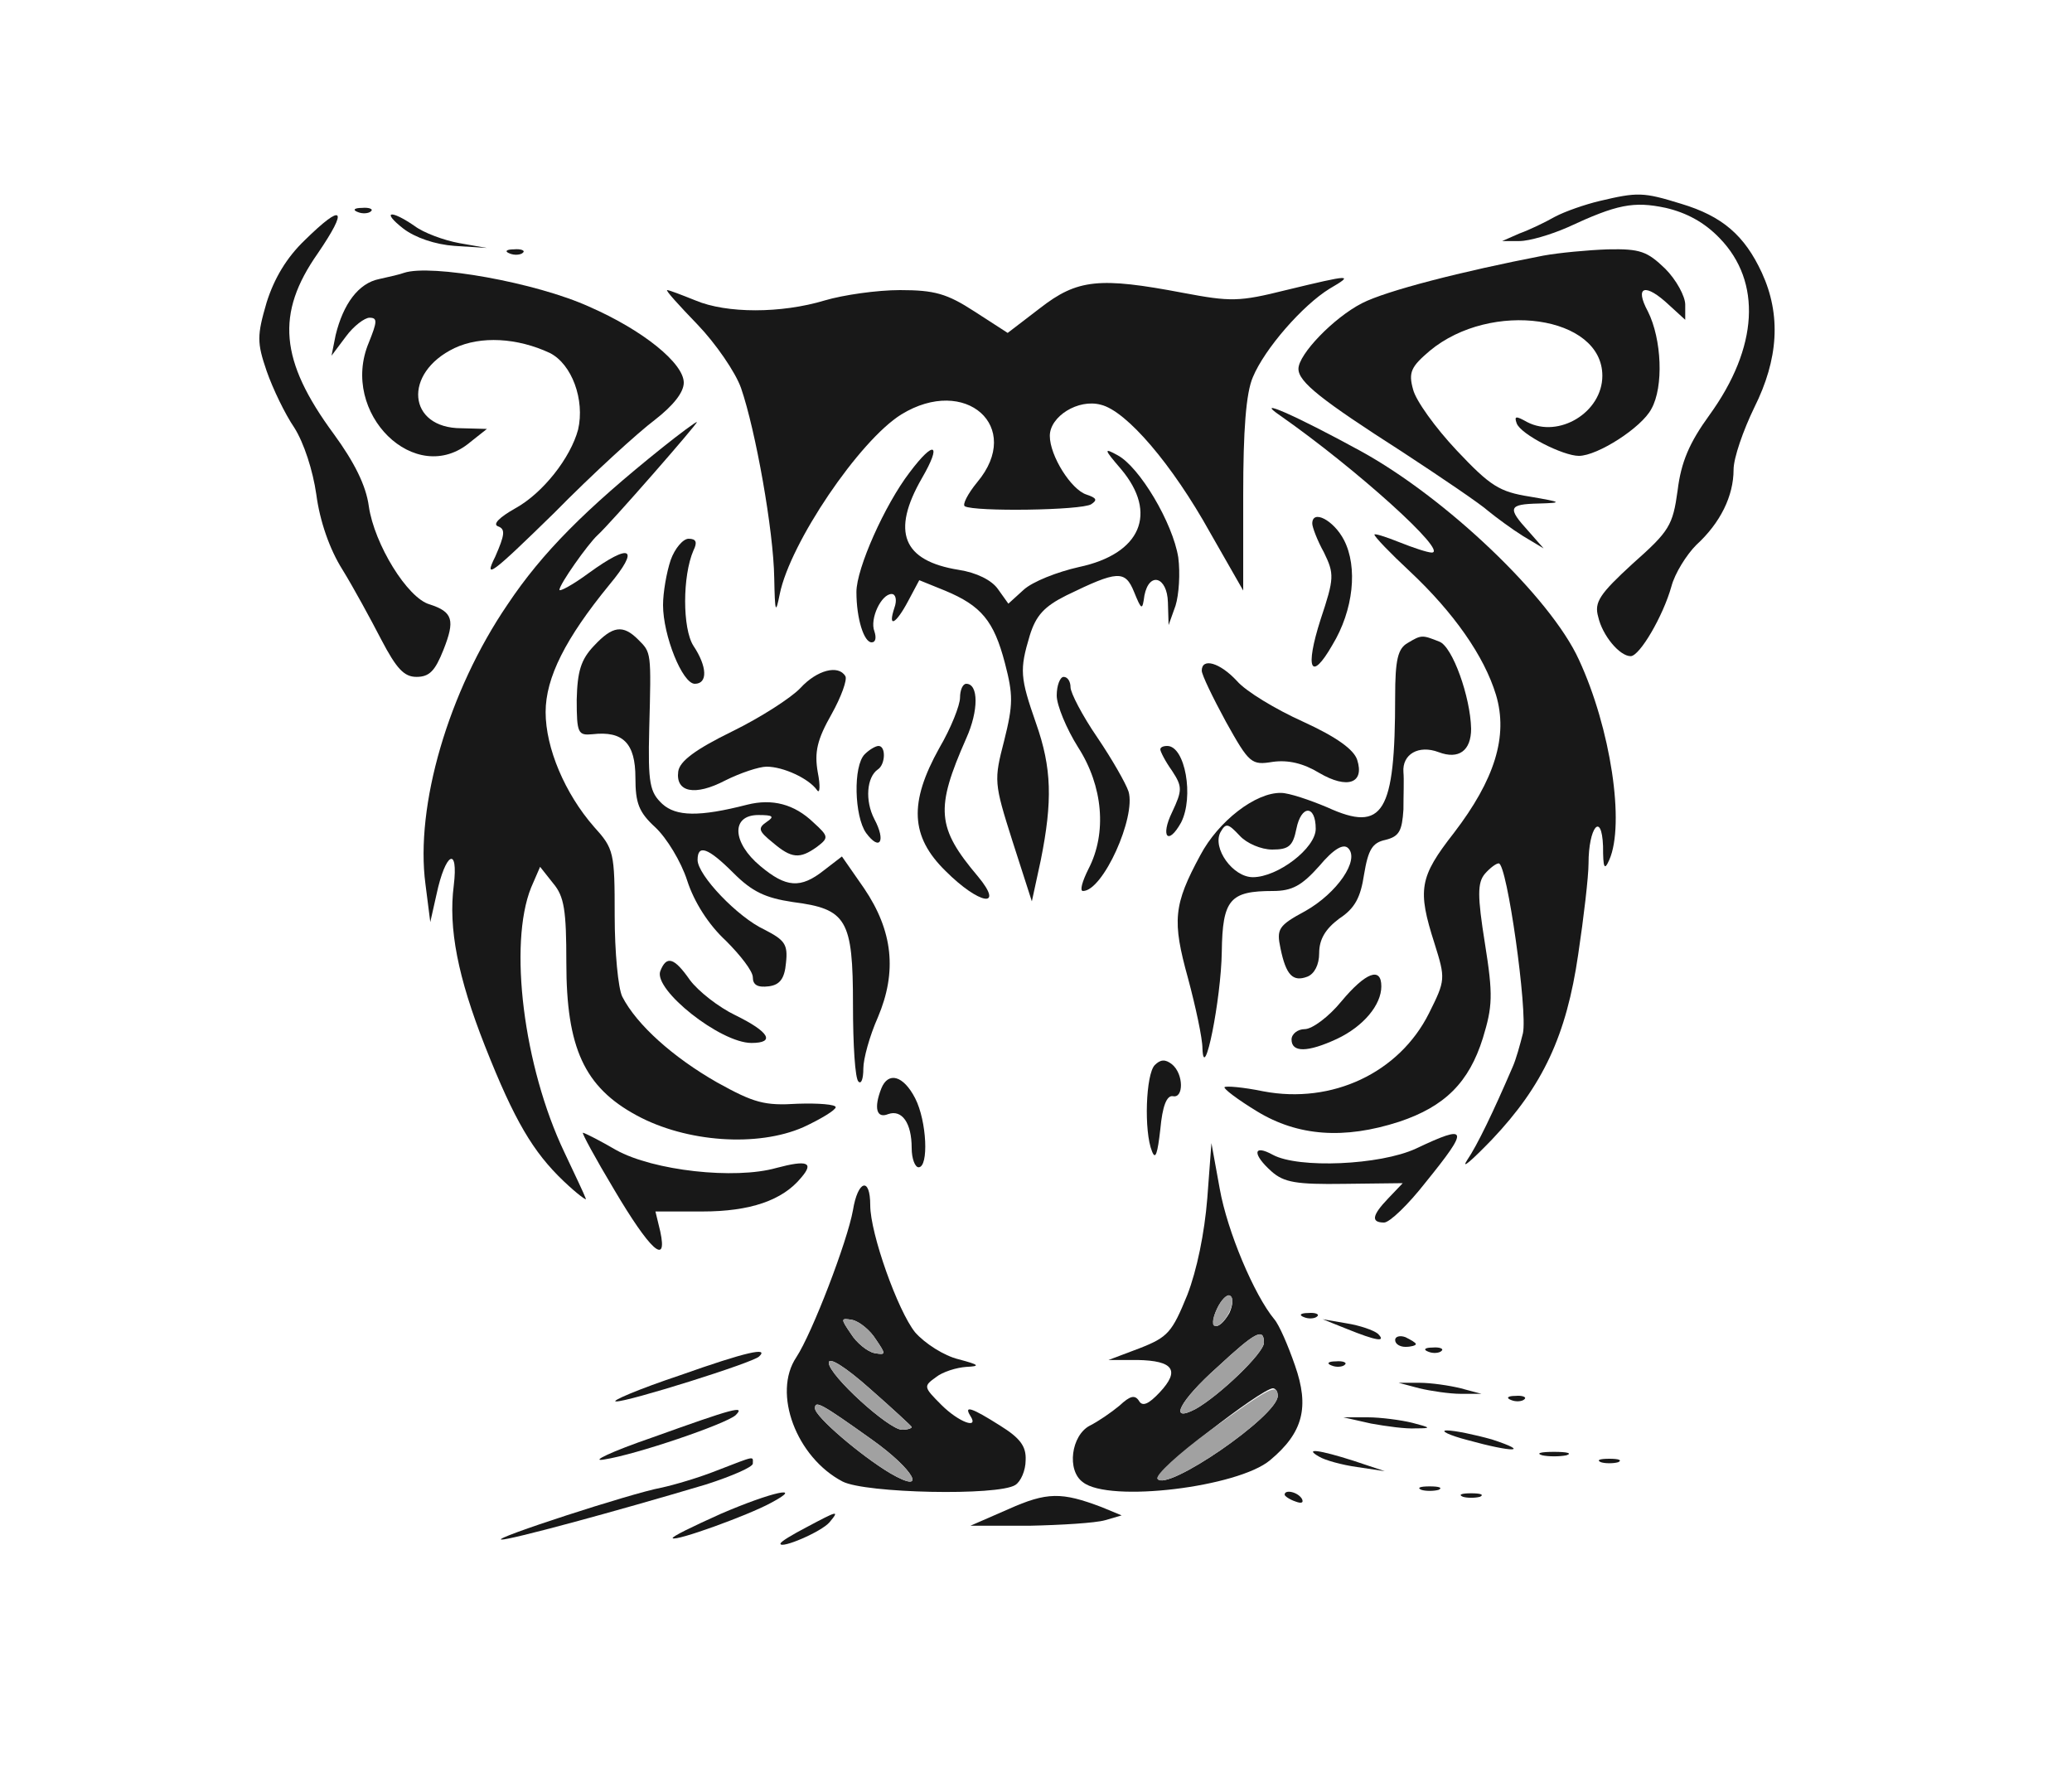 <?xml version="1.0" encoding="UTF-8"?>
<!--?xml version="1.0" standalone="no"?-->
<svg xmlns="http://www.w3.org/2000/svg" version="1.0" width="300pt" height="258pt" viewBox="0 0 300 258" preserveAspectRatio="xMidYMid meet">
  <g transform="translate(0,258) scale(0.1,-0.1)" fill="#181818" stroke="none">
    <path class="node" id="node1" d="M2316 2289 c-21 -5 -50 -15 -65 -23 -14 -8 -37 -19 -51 -24 l-25 -11 25 0 c14 0 45 9 70 20 71 33 95 38 142 28 30 -7 56 -21 78 -44 61 -63 56 -158 -15 -256 -29 -40 -41 -68 -46 -109 -7 -51 -12 -59 -65 -106 -48 -44 -56 -56 -50 -77 6 -27 31 -57 47 -57 13 0 47 58 59 101 5 19 22 46 36 60 35 32 54 71 54 109 0 17 14 57 30 90 35 70 39 134 11 195 -25 54 -57 82 -117 100 -55 17 -63 17 -118 4z"></path>
    <path class="node" id="node2" d="M518 2273 c7 -3 16 -2 19 1 4 3 -2 6 -13 5 -11 0 -14 -3 -6 -6z"></path>
    <path class="node" id="node3" d="M441 2232 c-26 -25 -44 -55 -55 -90 -14 -48 -14 -58 0 -99 9 -26 27 -63 40 -82 14 -22 27 -62 32 -97 5 -38 19 -79 38 -109 16 -26 41 -72 56 -101 22 -42 33 -54 51 -54 19 0 27 9 39 39 17 43 14 55 -20 66 -32 9 -80 87 -88 142 -4 30 -21 64 -51 105 -78 106 -84 174 -23 261 45 66 37 74 -19 19z"></path>
    <path class="node" id="node4" d="M584 2249 c17 -13 46 -23 74 -25 l47 -3 -40 7 c-22 4 -52 15 -65 25 -35 24 -48 21 -16 -4z"></path>
    <path class="node" id="node5" d="M738 2213 c7 -3 16 -2 19 1 4 3 -2 6 -13 5 -11 0 -14 -3 -6 -6z"></path>
    <path class="node" id="node6" d="M2235 2210 c-119 -23 -228 -51 -263 -69 -41 -21 -92 -74 -92 -95 0 -19 33 -45 150 -120 58 -38 114 -76 125 -86 11 -9 34 -26 50 -36 l30 -18 -22 25 c-31 34 -29 39 15 40 35 1 34 2 -13 10 -44 7 -57 15 -106 67 -31 33 -59 72 -63 88 -7 25 -3 33 24 56 89 74 250 51 250 -36 0 -53 -63 -91 -109 -67 -16 9 -19 9 -15 -2 6 -16 67 -47 90 -47 27 0 91 41 105 68 18 32 15 101 -5 141 -20 37 -4 42 31 9 l23 -21 0 22 c0 12 -13 36 -29 52 -26 25 -36 29 -83 28 -29 -1 -71 -5 -93 -9z"></path>
    <path class="node" id="node7" d="M585 2185 c-5 -2 -22 -6 -36 -9 -30 -6 -52 -36 -63 -81 l-6 -30 21 28 c11 15 27 27 34 27 12 0 11 -6 -1 -36 -43 -102 68 -211 147 -144 l24 19 -37 1 c-78 0 -85 80 -10 116 38 18 91 15 138 -7 32 -16 51 -68 41 -111 -11 -41 -51 -92 -91 -114 -23 -13 -33 -23 -25 -26 11 -4 10 -12 -4 -44 -17 -34 -6 -26 85 63 56 57 122 117 146 135 27 21 42 40 42 54 0 28 -59 76 -137 110 -77 35 -229 62 -268 49z"></path>
    <path class="node" id="node8" d="M1862 2160 c-68 -17 -80 -17 -149 -4 -121 23 -153 20 -207 -22 l-47 -36 -48 31 c-40 26 -58 31 -108 31 -33 0 -82 -7 -109 -15 -63 -19 -142 -19 -187 0 -20 8 -38 15 -41 15 -3 0 17 -22 44 -50 26 -27 55 -69 63 -92 21 -61 47 -206 48 -275 1 -50 2 -53 8 -23 15 74 115 222 176 260 93 57 177 -18 110 -98 -14 -17 -22 -33 -18 -35 14 -8 169 -6 183 3 9 6 8 9 -7 14 -22 7 -53 56 -53 85 0 28 41 54 74 45 37 -9 103 -86 158 -185 l48 -84 0 138 c0 94 4 148 14 171 17 41 72 104 111 128 36 21 32 21 -63 -2z"></path>
    <path class="node" id="node9" d="M1854 1978 c110 -77 244 -198 219 -198 -6 0 -27 7 -47 15 -20 8 -36 13 -36 11 0 -3 23 -27 51 -53 64 -60 108 -123 125 -179 18 -60 -2 -123 -61 -200 -50 -64 -53 -82 -28 -160 16 -51 16 -53 -8 -101 -43 -86 -140 -132 -240 -113 -29 6 -54 8 -56 6 -2 -2 19 -18 47 -35 59 -36 126 -41 206 -15 66 22 101 57 121 121 14 46 15 62 3 137 -11 69 -11 88 0 101 7 8 16 15 20 15 12 0 42 -214 35 -246 -4 -16 -10 -38 -15 -49 -28 -65 -51 -113 -66 -135 -9 -14 7 0 36 30 74 78 108 151 125 268 8 53 15 113 15 132 0 52 19 76 21 25 0 -32 2 -36 9 -20 23 52 2 191 -44 290 -41 90 -192 234 -316 302 -95 52 -157 79 -116 51z"></path>
    <path class="node" id="node10" d="M959 1932 c-111 -89 -174 -152 -224 -227 -86 -126 -134 -292 -119 -405 l7 -55 9 40 c13 61 32 71 25 13 -8 -62 6 -133 45 -232 43 -109 70 -154 114 -196 20 -19 35 -30 32 -25 -2 6 -16 35 -31 67 -59 124 -81 301 -48 383 l13 30 19 -24 c16 -19 19 -39 19 -115 0 -123 26 -180 102 -221 72 -39 175 -46 241 -17 26 12 47 25 47 29 0 4 -25 6 -55 5 -48 -3 -63 1 -117 31 -63 36 -116 83 -137 124 -6 12 -11 65 -11 117 0 92 -1 97 -30 129 -42 48 -70 114 -70 166 0 50 29 107 92 184 45 54 32 62 -30 17 -23 -17 -42 -27 -42 -24 0 8 41 66 55 79 18 16 148 165 144 164 -2 0 -25 -17 -50 -37z"></path>
    <path class="node" id="node11" d="M1317 1896 c-36 -47 -77 -139 -77 -173 0 -39 11 -73 22 -73 6 0 7 7 4 16 -7 18 10 54 25 54 6 0 8 -9 4 -20 -10 -30 2 -24 20 10 l16 30 37 -15 c53 -22 71 -44 87 -105 12 -46 12 -60 -1 -112 -15 -58 -15 -61 12 -146 l28 -87 13 60 c17 85 16 133 -7 198 -23 66 -24 77 -9 127 9 29 21 42 53 58 74 36 85 37 98 5 11 -27 12 -27 15 -5 7 35 33 27 34 -10 l1 -33 10 28 c5 16 7 47 4 70 -8 50 -56 131 -88 148 -20 11 -20 9 5 -20 54 -64 29 -123 -61 -142 -31 -7 -67 -21 -80 -33 l-22 -20 -15 21 c-9 13 -31 24 -57 28 -81 13 -98 55 -53 133 29 50 18 56 -18 8z"></path>
    <path class="node" id="node12" d="M1900 1822 c0 -5 7 -24 17 -42 15 -31 15 -37 -5 -97 -23 -72 -14 -91 17 -37 31 51 37 113 17 152 -15 29 -46 45 -46 24z"></path>
    <path class="node" id="node13" d="M971 1769 c-6 -18 -11 -47 -11 -65 0 -44 28 -114 46 -114 19 0 18 25 -2 55 -16 25 -16 101 0 138 6 12 4 17 -7 17 -8 0 -20 -14 -26 -31z"></path>
    <path class="node" id="node14" d="M860 1645 c-19 -20 -24 -37 -25 -78 0 -49 2 -52 23 -50 44 5 62 -13 62 -63 0 -37 5 -50 29 -72 16 -15 37 -49 46 -77 10 -31 31 -64 56 -87 21 -21 39 -44 39 -53 0 -11 7 -15 23 -13 16 2 23 11 25 34 3 27 -2 33 -31 48 -39 18 -97 79 -97 101 0 23 15 18 52 -19 27 -27 46 -36 86 -42 78 -10 87 -25 87 -149 0 -57 3 -107 8 -111 4 -4 7 4 7 19 0 14 9 47 21 74 28 66 22 125 -20 187 l-32 46 -26 -20 c-34 -27 -55 -25 -92 6 -41 34 -43 74 -3 74 21 0 24 -2 12 -10 -13 -9 -12 -13 9 -30 27 -23 39 -24 64 -6 17 13 17 15 -5 35 -28 27 -60 35 -96 26 -70 -18 -103 -17 -123 1 -18 17 -21 29 -19 109 3 112 3 110 -16 129 -22 22 -37 20 -64 -9z"></path>
    <path class="node" id="node15" d="M2038 1649 c-14 -8 -18 -24 -18 -78 0 -168 -17 -197 -98 -160 -26 11 -56 21 -67 21 -37 1 -91 -41 -117 -90 -39 -72 -41 -95 -18 -178 11 -41 21 -87 21 -102 2 -53 27 71 28 140 1 76 12 88 74 88 28 0 42 8 67 36 21 25 35 33 42 26 17 -17 -16 -65 -62 -91 -39 -21 -42 -26 -36 -54 8 -39 18 -49 39 -41 10 4 17 17 17 34 0 20 9 35 29 50 23 15 31 31 36 64 6 36 12 46 31 50 20 5 24 13 26 44 0 20 1 44 0 54 -2 26 22 40 51 29 29 -11 47 2 47 34 -1 46 -27 119 -46 126 -25 10 -26 10 -46 -2z m-133 -269 c0 -28 -55 -70 -91 -70 -29 0 -59 42 -47 65 8 14 11 13 28 -5 10 -11 31 -20 47 -20 24 0 30 5 35 30 7 35 28 35 28 0z"></path>
    <path class="node" id="node16" d="M1740 1609 c0 -6 16 -39 35 -74 34 -61 37 -63 68 -58 22 3 44 -2 67 -16 41 -24 66 -15 55 19 -5 15 -30 33 -78 55 -40 18 -83 44 -96 59 -25 27 -51 34 -51 15z"></path>
    <path class="node" id="node17" d="M1159 1584 c-13 -14 -58 -43 -99 -63 -53 -26 -76 -43 -78 -58 -4 -30 24 -36 68 -13 22 11 49 20 60 20 24 0 61 -17 73 -34 4 -6 5 6 1 26 -5 29 -1 47 20 84 14 25 23 50 20 55 -10 17 -41 9 -65 -17z"></path>
    <path class="node" id="node18" d="M1530 1573 c0 -14 14 -48 31 -75 36 -56 42 -124 15 -176 -9 -18 -13 -32 -8 -32 29 0 77 107 66 144 -4 12 -24 47 -45 78 -22 32 -39 65 -39 73 0 8 -4 15 -10 15 -5 0 -10 -12 -10 -27z"></path>
    <path class="node" id="node19" d="M1390 1570 c0 -11 -13 -44 -30 -73 -44 -79 -42 -128 9 -178 49 -49 86 -55 47 -8 -60 71 -62 98 -17 200 18 40 18 79 0 79 -5 0 -9 -9 -9 -20z"></path>
    <path class="node" id="node20" d="M1252 1488 c-17 -17 -15 -90 2 -114 20 -27 29 -12 12 20 -14 27 -11 61 5 72 11 7 12 34 1 34 -4 0 -13 -5 -20 -12z"></path>
    <path class="node" id="node21" d="M1680 1495 c0 -3 7 -17 17 -31 15 -23 15 -28 0 -60 -17 -35 -6 -49 13 -15 19 37 6 111 -20 111 -6 0 -10 -2 -10 -5z"></path>
    <path class="node" id="node22" d="M956 1174 c-10 -27 87 -104 132 -104 35 0 26 16 -23 40 -25 12 -54 35 -66 51 -23 33 -34 36 -43 13z"></path>
    <path class="node" id="node23" d="M1942 1130 c-18 -22 -42 -40 -53 -40 -10 0 -19 -7 -19 -15 0 -19 23 -19 66 1 38 18 64 49 64 76 0 29 -23 20 -58 -22z"></path>
    <path class="node" id="node24" d="M1672 1038 c-13 -13 -16 -96 -4 -125 5 -13 8 -3 12 32 3 33 9 49 18 48 16 -4 16 32 -1 46 -10 8 -17 7 -25 -1z"></path>
    <path class="node" id="node25" d="M1276 1004 c-11 -28 -7 -44 10 -37 20 7 34 -13 34 -49 0 -16 5 -28 10 -28 15 0 12 67 -5 100 -17 33 -39 39 -49 14z"></path>
    <path class="node" id="node26" d="M889 858 c52 -88 78 -112 67 -61 l-7 29 68 0 c69 0 116 16 143 49 19 22 9 26 -36 14 -60 -17 -178 -4 -232 26 -24 14 -46 25 -48 25 -2 0 18 -37 45 -82z"></path>
    <path class="node" id="node27" d="M2050 917 c-52 -24 -170 -29 -207 -9 -29 16 -30 1 -2 -24 18 -16 36 -19 105 -18 l85 1 -21 -22 c-24 -25 -25 -35 -6 -35 8 0 35 26 60 58 64 79 62 85 -14 49z"></path>
    <path class="node" id="node28" d="M1748 845 c-4 -50 -15 -104 -29 -140 -22 -54 -28 -61 -69 -77 l-45 -17 42 0 c52 -1 62 -15 32 -47 -16 -17 -25 -21 -30 -12 -6 9 -13 7 -28 -7 -12 -10 -31 -23 -43 -29 -27 -14 -34 -65 -10 -82 38 -30 225 -7 271 32 48 40 57 77 36 137 -10 29 -23 59 -30 67 -29 35 -68 127 -79 189 l-12 66 -6 -80z m32 -166 c-16 -28 -32 -24 -18 6 6 13 15 22 19 19 5 -3 4 -14 -1 -25z m50 -43 c0 -15 -65 -77 -99 -96 -40 -21 -23 12 32 61 55 51 67 57 67 35z m20 -77 c0 -29 -162 -140 -174 -120 -6 9 149 130 167 131 4 0 7 -5 7 -11z"></path>
    <path class="node" id="node29" d="M1235 828 c-8 -45 -59 -178 -82 -213 -35 -52 0 -145 67 -180 33 -17 225 -21 250 -5 8 5 15 21 15 36 1 20 -8 32 -37 50 -41 26 -53 30 -43 14 13 -20 -17 -9 -42 16 -26 26 -26 27 -8 40 10 8 30 14 44 15 21 1 19 3 -11 11 -21 5 -49 23 -63 39 -25 31 -65 143 -65 184 0 42 -18 36 -25 -7z m33 -187 c15 -22 15 -23 -2 -20 -10 2 -26 15 -34 28 -15 22 -15 23 2 20 10 -2 26 -15 34 -28z m52 -127 c0 -2 -6 -4 -14 -4 -19 0 -106 79 -106 97 0 9 24 -6 60 -38 33 -29 60 -54 60 -55z m-58 -18 c62 -44 82 -81 27 -49 -42 25 -109 82 -109 94 0 12 9 7 82 -45z"></path>
    <path class="node" id="node30" d="M1888 673 c7 -3 16 -2 19 1 4 3 -2 6 -13 5 -11 0 -14 -3 -6 -6z"></path>
    <path class="node" id="node31" d="M1950 656 c42 -17 58 -20 45 -7 -6 5 -26 12 -45 15 l-35 6 35 -14z"></path>
    <path class="node" id="node32" d="M2020 640 c0 -6 7 -10 15 -10 8 0 15 2 15 4 0 2 -7 6 -15 10 -8 3 -15 1 -15 -4z"></path>
    <path class="node" id="node33" d="M985 589 c-60 -20 -102 -38 -93 -38 16 -1 198 56 207 65 15 14 -18 7 -114 -27z"></path>
    <path class="node" id="node34" d="M2068 623 c7 -3 16 -2 19 1 4 3 -2 6 -13 5 -11 0 -14 -3 -6 -6z"></path>
    <path class="node" id="node35" d="M1928 603 c7 -3 16 -2 19 1 4 3 -2 6 -13 5 -11 0 -14 -3 -6 -6z"></path>
    <path class="node" id="node36" d="M2055 570 c17 -4 44 -8 60 -8 l30 0 -30 8 c-16 4 -43 8 -60 8 l-30 0 30 -8z"></path>
    <path class="node" id="node37" d="M2188 553 c7 -3 16 -2 19 1 4 3 -2 6 -13 5 -11 0 -14 -3 -6 -6z"></path>
    <path class="node" id="node38" d="M945 499 c-61 -21 -92 -36 -70 -32 46 7 175 51 190 64 15 15 -3 10 -120 -32z"></path>
    <path class="node" id="node39" d="M1985 519 c22 -4 51 -8 65 -7 23 0 22 1 -5 8 -16 4 -46 8 -65 8 l-35 0 40 -9z"></path>
    <path class="node" id="node40" d="M2125 495 c65 -18 93 -18 35 1 -25 7 -54 13 -65 13 -11 0 3 -7 30 -14z"></path>
    <path class="node" id="node41" d="M1910 471 c8 -5 33 -12 55 -15 l40 -6 -45 15 c-50 16 -73 19 -50 6z"></path>
    <path class="node" id="node42" d="M2233 473 c9 -2 25 -2 35 0 9 3 1 5 -18 5 -19 0 -27 -2 -17 -5z"></path>
    <path class="node" id="node43" d="M1038 451 c-25 -10 -62 -21 -81 -25 -43 -8 -246 -74 -231 -75 11 -1 163 40 297 80 37 12 67 25 67 30 0 11 5 12 -52 -10z"></path>
    <path class="node" id="node44" d="M2318 463 c6 -2 18 -2 25 0 6 3 1 5 -13 5 -14 0 -19 -2 -12 -5z"></path>
    <path class="node" id="node45" d="M2058 423 c6 -2 18 -2 25 0 6 3 1 5 -13 5 -14 0 -19 -2 -12 -5z"></path>
    <path class="node" id="node46" d="M1043 388 c-40 -18 -71 -33 -69 -35 4 -5 109 33 142 51 51 27 1 16 -73 -16z"></path>
    <path class="node" id="node47" d="M1460 395 l-55 -24 85 0 c47 1 96 4 110 8 l24 7 -29 12 c-58 22 -79 22 -135 -3z"></path>
    <path class="node" id="node48" d="M1860 416 c0 -2 7 -7 16 -10 8 -3 12 -2 9 4 -6 10 -25 14 -25 6z"></path>
    <path class="node" id="node49" d="M2118 413 c6 -2 18 -2 25 0 6 3 1 5 -13 5 -14 0 -19 -2 -12 -5z"></path>
    <path class="node" id="node50" d="M1168 369 c-21 -11 -38 -21 -38 -24 0 -8 59 17 71 31 15 18 12 17 -33 -7z"></path>
  </g>
  <g transform="translate(0,258) scale(0.1,-0.1)" fill="#A1A1A1" stroke="none">
    <path class="node" id="node58" d="M1762 685 c-7 -15 -8 -25 -2 -25 13 0 32 38 21 44 -4 3 -13 -6 -19 -19z"></path>
    <path class="node" id="node59" d="M1763 601 c-55 -49 -72 -82 -32 -61 34 19 99 81 99 96 0 22 -12 16 -67 -35z"></path>
    <path class="node" id="node60" d="M1752 509 c-45 -33 -80 -65 -76 -70 12 -20 174 91 174 120 0 19 -12 12 -98 -50z"></path>
    <path class="node" id="node61" d="M1232 649 c8 -13 24 -26 34 -28 17 -3 17 -2 2 20 -8 13 -24 26 -34 28 -17 3 -17 2 -2 -20z"></path>
    <path class="node" id="node62" d="M1200 607 c0 -18 87 -97 106 -97 8 0 14 2 14 4 0 1 -27 26 -60 55 -36 32 -60 47 -60 38z"></path>
    <path class="node" id="node63" d="M1180 541 c0 -12 67 -69 109 -94 55 -32 35 5 -27 49 -73 52 -82 57 -82 45z"></path>
  </g>
</svg>
